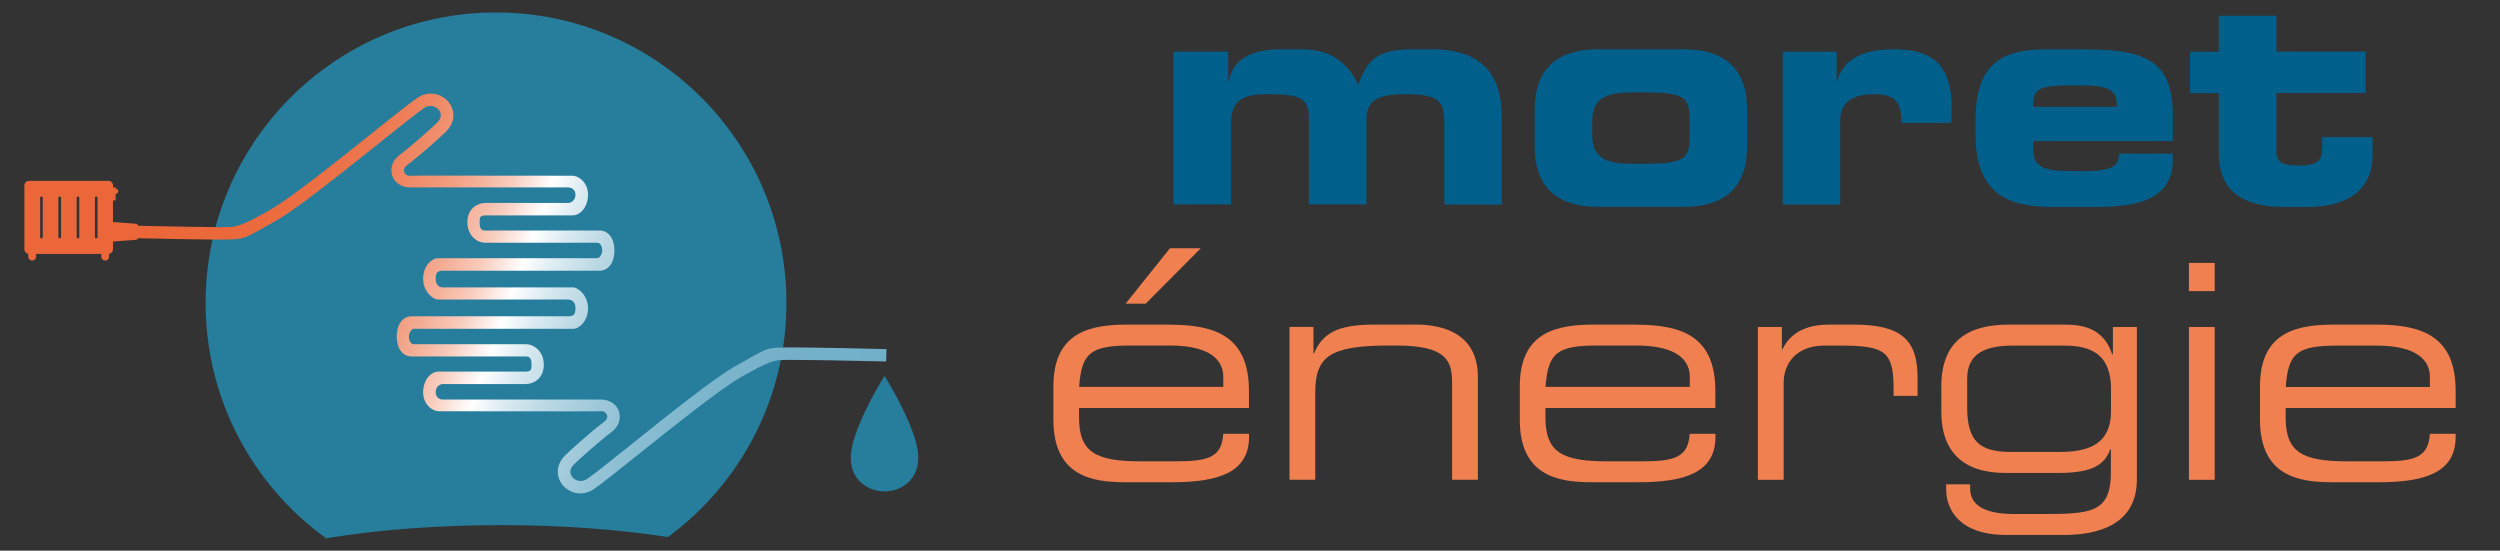 <?xml version="1.0" encoding="UTF-8"?><svg id="a" xmlns="http://www.w3.org/2000/svg" xmlns:xlink="http://www.w3.org/1999/xlink" viewBox="0 0 236.76 52.15"><rect x="0" y="0" width="236.76" height="52.15" fill="#333333" stroke="none"/><defs><style>.c{fill:#f08050;}.d{fill:#267d9c;}.e{fill:#005f8b;}.f{fill:url(#b);}.g{fill:#eb6739;}</style><linearGradient id="b" x1="12.38" y1="14.87" x2="81.76" y2="40.12" gradientTransform="matrix(1, 0, 0, 1, 0, 0)" gradientUnits="userSpaceOnUse"><stop offset="0" stop-color="#eb6739"/><stop offset=".15" stop-color="#eb683b"/><stop offset=".23" stop-color="#ec6e42"/><stop offset=".29" stop-color="#ed7850"/><stop offset=".34" stop-color="#ef8763"/><stop offset=".39" stop-color="#f19a7b"/><stop offset=".43" stop-color="#f4b199"/><stop offset=".47" stop-color="#f8ccbd"/><stop offset=".5" stop-color="#fcebe6"/><stop offset=".52" stop-color="#fff"/><stop offset=".56" stop-color="#daeaf1"/><stop offset=".61" stop-color="#bad8e4"/><stop offset=".67" stop-color="#9fc9da"/><stop offset=".73" stop-color="#8bbed2"/><stop offset=".79" stop-color="#7db6cd"/><stop offset=".87" stop-color="#74b1c9"/><stop offset="1" stop-color="#72b0c9"/></linearGradient></defs><g><path class="d" d="M83.77,35.6s-2.41,3.79-3.07,6.67c-.67,2.94,1.37,4.27,3.07,4.27s3.72-1.32,3.07-4.27c-.61-2.76-3.07-6.67-3.07-6.67Z"/><path class="d" d="M30.87,50.98c4.85-.8,10.53-1.25,16.6-1.25,5.74,0,11.12,.41,15.79,1.13,6.8-5.01,11.22-13.07,11.22-22.17,0-15.19-12.31-27.51-27.51-27.51S19.47,13.49,19.47,28.68c0,9.17,4.49,17.3,11.4,22.29Z"/><g><path class="g" d="M11.21,18.12c0-.14-.11-.25-.25-.25v-.12h-.25v-.18c0-.24-.19-.44-.44-.44H2.75c-.24,0-.44,.19-.44,.44,0,1.24,0,4.8,0,6.04,0,.22,.16,.4,.37,.43v.28c0,.19,.16,.35,.35,.35h.04c.19,0,.35-.16,.35-.35v-.27c1.61,0,4.57,0,6.17,0v.27c0,.19,.16,.35,.35,.35h.04c.19,0,.35-.16,.35-.35v-.28c.21-.03,.37-.21,.37-.43v-4.63h.25v-.62c.14,0,.25-.11,.25-.25Zm-7.16,4.36s-.04,.09-.09,.09h-.07s-.09-.04-.09-.09v-3.78s.04-.09,.09-.09h.07s.09,.04,.09,.09v3.78Zm1.73,0s-.04,.09-.09,.09h-.07s-.09-.04-.09-.09v-3.78s.04-.09,.09-.09h.07s.09,.04,.09,.09v3.78Zm1.73,0s-.04,.09-.09,.09h-.07s-.09-.04-.09-.09v-3.78s.04-.09,.09-.09h.07s.09,.04,.09,.09v3.78Zm1.73,0s-.04,.09-.09,.09h-.07s-.09-.04-.09-.09v-3.78s.04-.09,.09-.09h.07s.09,.04,.09,.09v3.78Z"/><path class="f" d="M10.41,23.6c.15-.04,.22-.13,.22-.26v-.46l2.26-.17c.08,0,.14-.06,.18-.15,2.41,.06,7.8,.17,8.79,.11h.13c1.17-.07,1.26-.12,3.62-1.47l.6-.34c1.96-1.11,6.3-4.59,9.79-7.38l.02-.02c1.95-1.56,3.63-2.9,4.17-3.25,.53-.34,1.09-.15,1.37,.2,.29,.37,.24,.8-.16,1.2-.48,.48-2.52,2.3-3.54,3.05-.68,.5-.95,1.26-.71,1.99,.22,.66,.89,1.1,1.68,1.1h14.99c.27,0,.68,.18,.68,.69s-.39,.78-.68,.78h-7.87c-.68,0-1.69,.49-1.69,1.82s.98,1.95,1.67,1.95h10.64c.32,0,.47,.43,.47,.72,0,.31-.23,.74-.47,.74h-15.09c-.59,0-1.41,.74-1.41,1.94s.92,1.98,1.41,1.98h12.33c.44,.01,.69,.31,.69,.82,0,.58-.16,.76-.69,.76h-14.81c-.86,0-1.43,.77-1.43,1.91s.55,1.9,1.43,1.9h10.82c.43,0,.52,.3,.52,.78,0,.43-.02,.65-.54,.65h-8.25c-.82,0-1.48,.88-1.48,1.96s.8,1.8,1.54,1.8h1.39c11.75,.01,13.64,.02,13.98-.01h0c.28,.01,.45,.2,.5,.36,.08,.23-.03,.48-.29,.67-1.08,.79-3.17,2.66-3.68,3.17-.94,.94-.8,2.07-.25,2.77,.41,.51,1.05,.82,1.71,.82,.42,0,.83-.12,1.21-.37,.59-.38,2.22-1.68,4.3-3.34,3.27-2.62,7.76-6.2,9.64-7.27l.6-.34q2.22-1.26,3.11-1.31h.13c1.11-.07,8.63,.1,9.81,.13h.15l.04-1.17h-.11c-.29-.01-8.69-.22-9.95-.14h-.13c-1.17,.07-1.26,.12-3.62,1.47l-.6,.34c-1.96,1.11-6.3,4.59-9.79,7.38l-.02,.02c-1.95,1.56-3.63,2.9-4.17,3.25-.53,.33-1.09,.15-1.37-.2-.29-.37-.24-.8,.16-1.2,.48-.48,2.52-2.3,3.54-3.05,.68-.5,.95-1.26,.71-1.99-.22-.66-.89-1.1-1.68-1.1h-14.99c-.27,0-.68-.18-.68-.69s.39-.78,.68-.78h7.87c.68,0,1.69-.49,1.69-1.82s-.98-1.95-1.67-1.95h-10.64c-.32,0-.47-.43-.47-.72,0-.31,.23-.74,.47-.74h15.09c.59,0,1.41-.74,1.41-1.94s-.92-1.98-1.41-1.98h-12.33c-.44-.01-.69-.31-.69-.82,0-.58,.16-.76,.69-.76h14.81c.86,0,1.43-.77,1.43-1.91s-.55-1.9-1.43-1.9h-10.82c-.43,0-.52-.3-.52-.78,0-.43,.02-.65,.54-.65h8.25c.82,0,1.48-.88,1.48-1.96s-.8-1.8-1.54-1.8h-1.39c-11.75-.01-13.64-.02-13.98,.01h0c-.28-.01-.45-.2-.5-.36-.08-.23,.03-.48,.29-.67,1.08-.79,3.17-2.66,3.68-3.17,.94-.94,.8-2.07,.25-2.77-.41-.51-1.05-.82-1.71-.82-.42,0-.83,.12-1.21,.37-.59,.38-2.22,1.68-4.3,3.34-3.27,2.62-7.76,6.2-9.64,7.27l-.6,.34q-2.22,1.26-3.11,1.31h-.13c-.92,.06-6.25-.05-8.72-.11-.03-.11-.1-.19-.19-.19l-2.26-.17v-.46c0-.13-.07-.22-.22-.26"/></g></g><g><g><path class="e" d="M135.46,4.67h-1.67c-3.09,0-4.26,.77-5.16,3.38-1.02-2.27-2.78-3.38-5.36-3.38h-2.07c-2.67,0-4.54,.99-4.82,3.06h-.06v-2.84h-5.19v14.47h5.45v-7.63c0-2.24,1.11-2.81,3.43-2.81,3.29,0,3.94,.45,3.94,2.24v8.2h5.45v-7.97c0-1.9,1.08-2.47,3.69-2.47,3.18,0,3.69,.68,3.69,2.67v7.78h5.45V11.22c0-4.14-1.79-6.56-6.75-6.56Z"/><path class="e" d="M159.47,4.67h-8.14c-2.78,0-5.99,.97-5.99,5.73v3.46c0,4.77,3.21,5.73,5.99,5.73h8.14c2.78,0,5.99-.96,5.99-5.73v-3.46c0-4.77-3.21-5.73-5.99-5.73Zm.54,8.46c0,1.93-.68,2.38-4.2,2.38h-1.3c-2.5,0-3.72-.62-3.72-2.7v-1.36c0-2.07,1.22-2.7,3.72-2.7h1.3c3.52,0,4.2,.45,4.2,2.38v1.99Z"/><path class="e" d="M179.31,4.67c-2.47,0-4.68,.68-5.31,2.98h-.06v-2.75h-5.11v14.47h5.45V11.36c0-1.73,1.3-2.44,3.18-2.44,2.19,0,2.61,.88,2.61,2.72h4.71c.03-.51,.06-.91,.06-1.28,0-4-1.56-5.7-5.53-5.7Z"/><path class="e" d="M197.59,4.67h-3.8c-3.97,0-6.7,1.19-6.7,6.67v1.39c0,6.19,3.8,6.87,7.41,6.87h4.09c3.94,0,7.18-.79,7.18-4.43v-.62h-5.11c0,.85-.14,1.65-3.09,1.65h-1.67c-2.27,0-3.35-.43-3.35-1.96v-.88h13.22v-2.44c0-5.02-2.38-6.24-8.17-6.24Zm-5.05,5.45c0-1.73,.43-2.04,3.97-2.04,3.18,0,3.97,.31,3.97,2.04h-7.95Z"/><path class="e" d="M219.92,12.98v.97c0,1.33-.48,1.73-2.24,1.73-1.31,0-2.1-.23-2.1-1.31v-5.56h8.46v-3.92h-8.46V1.49h-5.45v3.41h-2.72v3.92h2.72v5.73c0,4,2.9,5.05,6.24,5.05h2.16c4.34,0,6.16-2.1,6.16-4.85v-1.76h-4.77Z"/></g><g><path class="c" d="M110.77,30.74h-3.92c-3.46,0-7.09,.6-7.09,5.85v3.15c0,5.33,3.63,5.93,6.81,5.93h4.43c4.54,0,7.29-.99,7.29-4.31v-.28h-2.44c-.14,2.21-1.39,2.61-4.46,2.61h-3.35c-4.26,0-5.85-.85-5.85-4.14v-.91h16.09v-1.62c0-5.16-3.15-6.27-7.52-6.27Zm5.08,5.9h-13.65c.23-3.29,1.13-3.92,4.99-3.92h3.58c3.97,0,5.08,1.48,5.08,2.95v.97Z"/><polygon class="c" points="113.72 23.51 110.8 23.51 106.6 28.76 108.5 28.76 113.72 23.51"/><path class="c" d="M133.96,30.74h-3.66c-3.04,0-4.94,.48-5.85,2.72h-.06v-2.5h-2.27v14.47h2.44v-8.23c0-3.41,1.31-4.48,7.01-4.48h.62c4.74,0,5.33,1.39,5.33,3.52v9.19h2.44v-9.79c0-2.61-1.45-4.91-6.02-4.91Z"/><path class="c" d="M154.94,30.74h-3.92c-3.46,0-7.09,.6-7.09,5.85v3.15c0,5.33,3.63,5.93,6.81,5.93h4.43c4.54,0,7.29-.99,7.29-4.31v-.28h-2.44c-.14,2.21-1.39,2.61-4.46,2.61h-3.35c-4.26,0-5.85-.85-5.85-4.14v-.91h16.09v-1.62c0-5.16-3.15-6.27-7.52-6.27Zm5.08,5.9h-13.65c.23-3.29,1.14-3.92,5-3.92h3.58c3.97,0,5.08,1.48,5.08,2.95v.97Z"/><path class="c" d="M175.54,30.74h-2.3c-1.67,0-3.52,.45-4.43,2.33h-.06v-2.1h-2.27v14.47h2.44v-9.19c0-1.87,1.25-3.52,3.83-3.52h1.5c4.34,0,5.08,.57,5.08,4.14v.62h2.27v-1.73c0-3.55-1.5-5.02-6.07-5.02Z"/><path class="c" d="M200.09,33.55h-.06c-.77-2.36-2.61-2.81-4.46-2.81h-5.19c-2.72,0-6.53,.6-6.53,5.85v2.41c0,3.72,2.01,5.79,6.07,5.79h5.02c3.41,0,4.4-.88,4.91-2.24h.06v2.16c0,3.92-1.93,3.97-6.75,3.97h-2.38c-2.27,0-4.2-.54-4.2-2.41v-.4h-2.27v.48c0,1.84,1.19,4.31,5.68,4.31h5.51c3.04,0,6.87-.88,6.87-5.25v-14.44h-2.27v2.58Zm-.17,5.36c0,2.5-1.28,3.89-4.77,3.89h-4.71c-2.98,0-4.17-1.02-4.14-4.34v-2.67c.03-2.38,1.82-3.06,4.31-3.06h4.97c3.43,0,4.4,1.73,4.34,4.43v1.76Z"/><rect class="c" x="207.3" y="30.97" width="2.44" height="14.47"/><rect class="c" x="207.3" y="24.9" width="2.44" height="2.67"/><path class="c" d="M232.56,38.63v-1.62c0-5.16-3.15-6.27-7.52-6.27h-3.92c-3.46,0-7.09,.6-7.09,5.85v3.15c0,5.33,3.63,5.93,6.81,5.93h4.43c4.54,0,7.29-.99,7.29-4.31v-.28h-2.44c-.14,2.21-1.39,2.61-4.46,2.61h-3.35c-4.26,0-5.85-.85-5.85-4.14v-.91h16.09Zm-11.1-5.9h3.58c3.97,0,5.08,1.48,5.08,2.95v.97h-13.65c.23-3.29,1.13-3.92,4.99-3.92Z"/></g></g></svg>